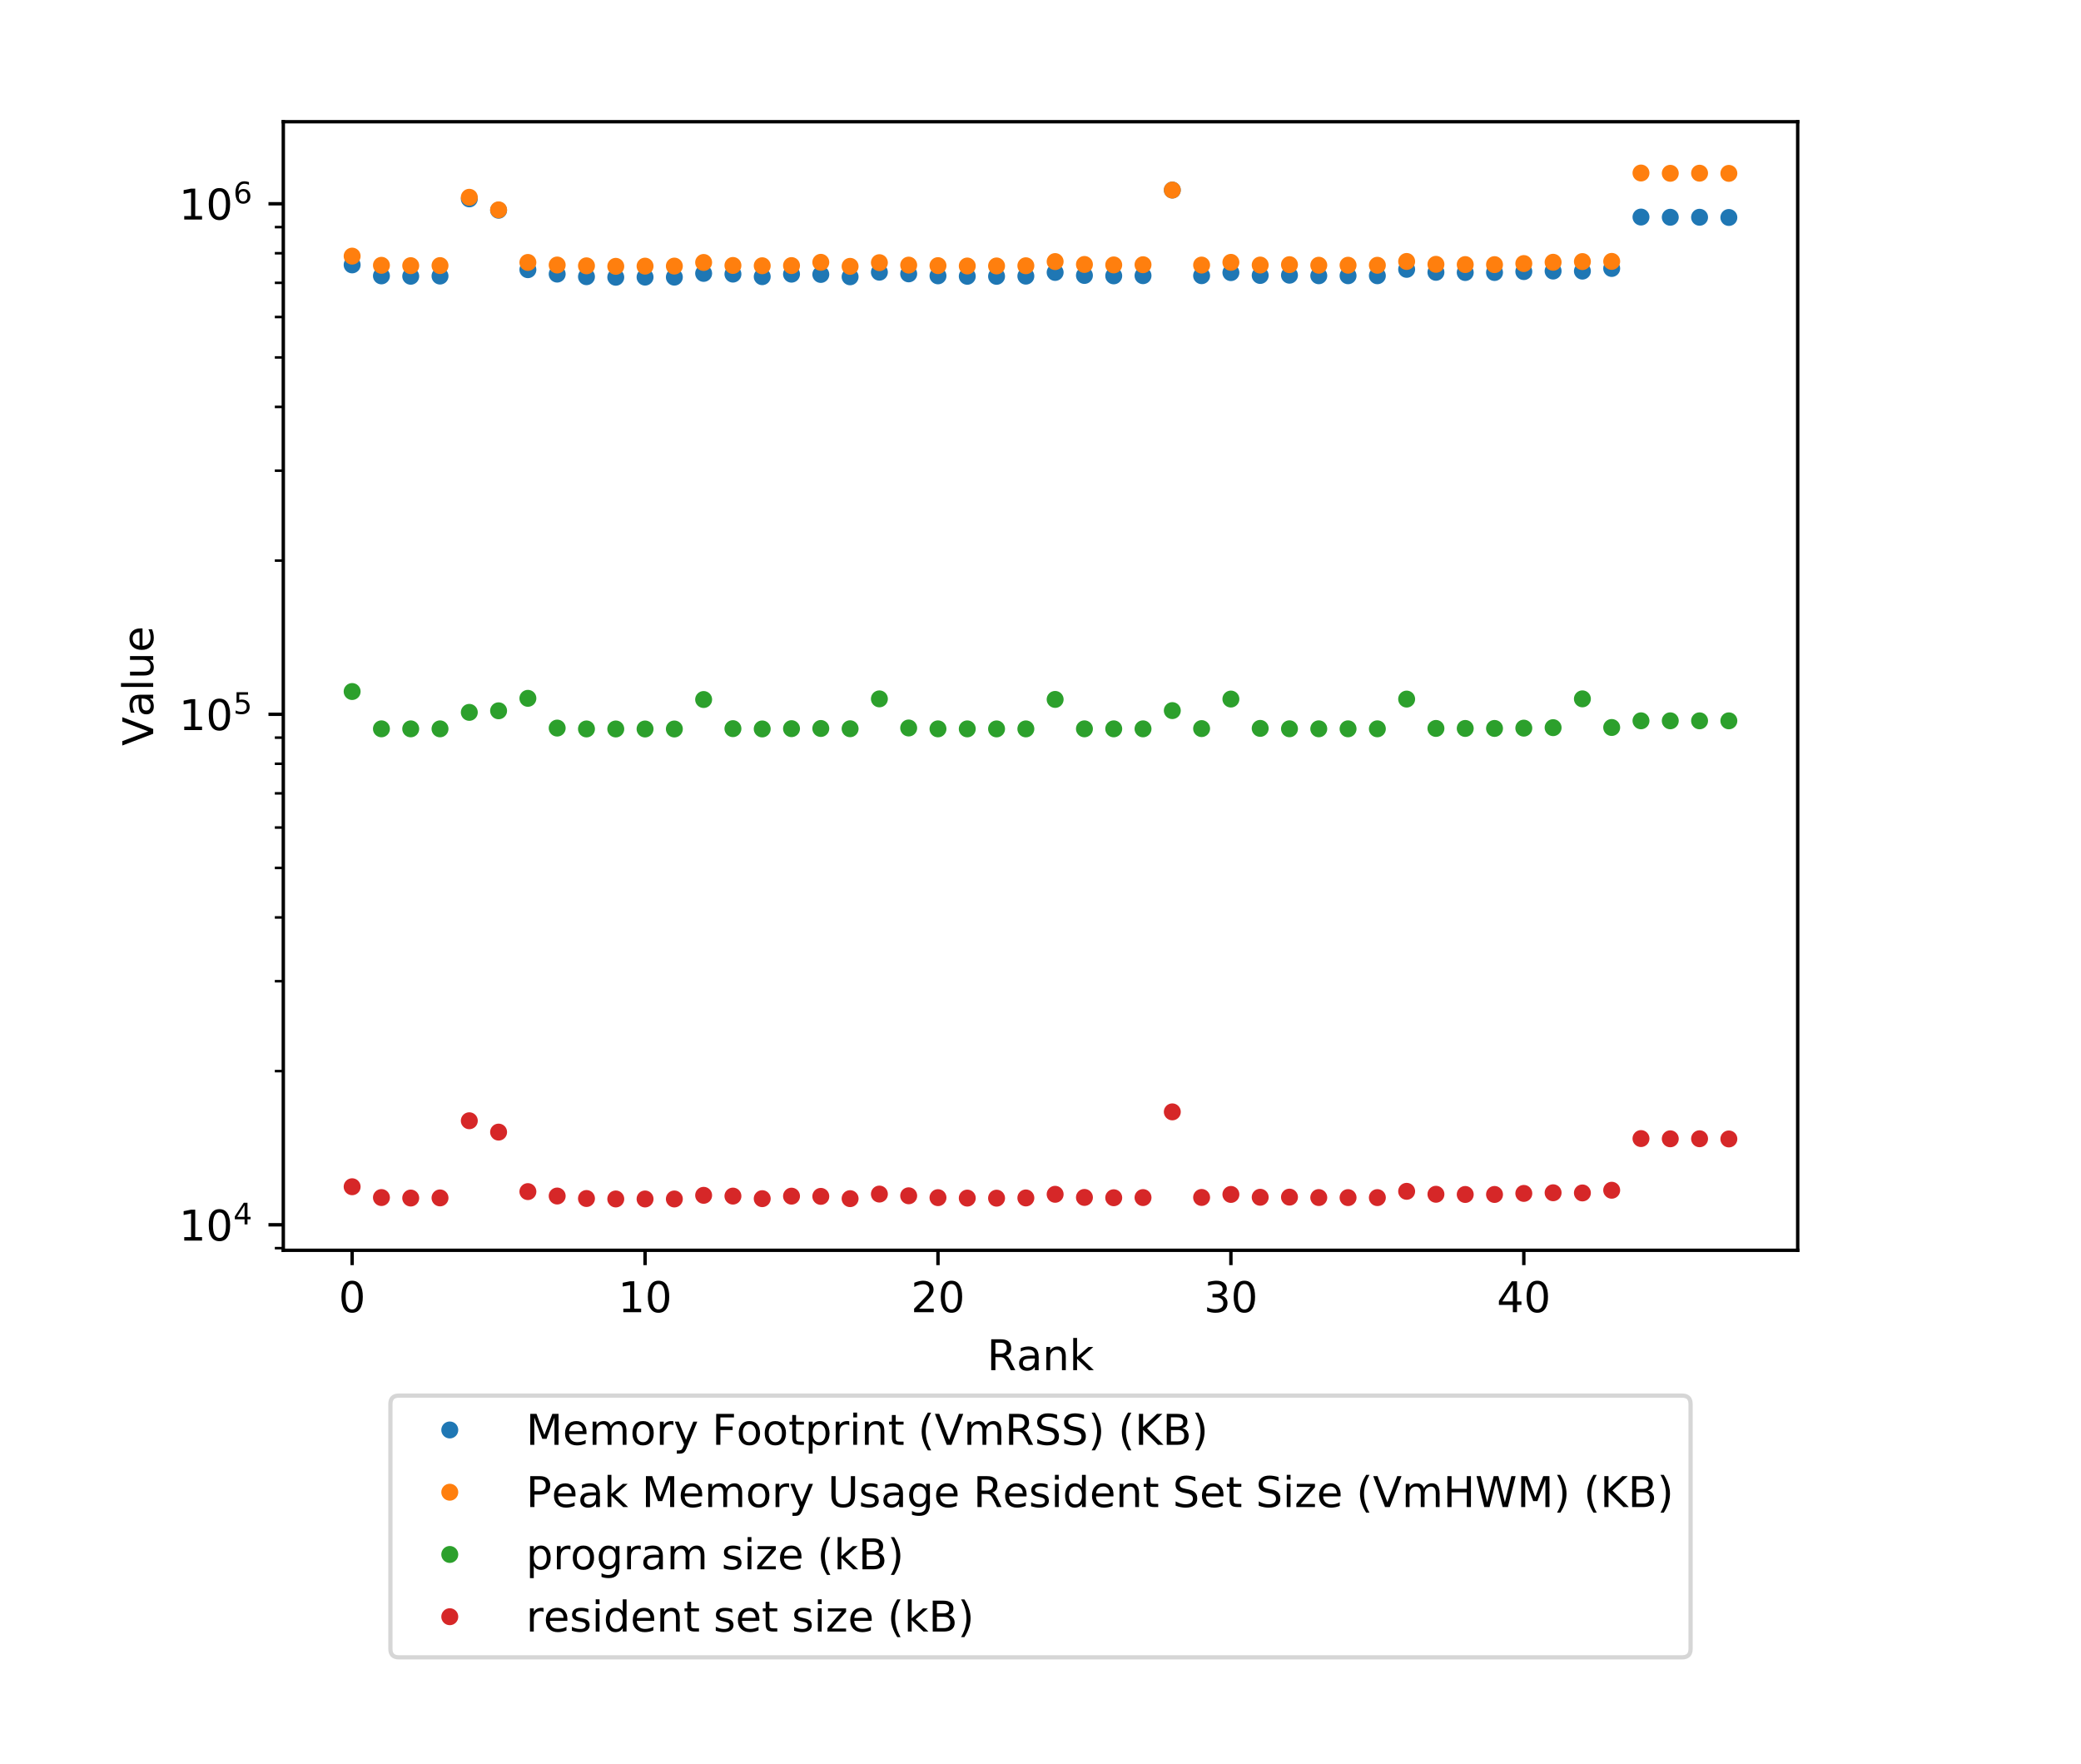 <?xml version="1.0" encoding="utf-8" standalone="no"?>
<!DOCTYPE svg PUBLIC "-//W3C//DTD SVG 1.1//EN"
  "http://www.w3.org/Graphics/SVG/1.1/DTD/svg11.dtd">
<!-- Created with matplotlib (http://matplotlib.org/) -->
<svg height="415.997pt" version="1.1" viewBox="0 0 490.736 415.997" width="490.736pt" xmlns="http://www.w3.org/2000/svg" xmlns:xlink="http://www.w3.org/1999/xlink">
 <defs>
  <style type="text/css">
*{stroke-linecap:butt;stroke-linejoin:round;}
  </style>
 </defs>
 <g id="figure_1">
  <g id="patch_1">
   <path d="M 0 415.997 
L 490.736 415.997 
L 490.736 -0 
L 0 -0 
z
" style="fill:#ffffff;"/>
  </g>
  <g id="axes_1">
   <g id="patch_2">
    <path d="M 66.808 294.812 
L 423.928 294.812 
L 423.928 28.7 
L 66.808 28.7 
z
" style="fill:#ffffff;"/>
   </g>
   <g id="matplotlib.axis_1">
    <g id="xtick_1">
     <g id="line2d_1">
      <defs>
       <path d="M 0 0 
L 0 3.5 
" id="mb79f347032" style="stroke:#000000;stroke-width:0.8;"/>
      </defs>
      <g>
       <use style="stroke:#000000;stroke-width:0.8;" x="83.041" xlink:href="#mb79f347032" y="294.812"/>
      </g>
     </g>
     <g id="text_1">
      <!-- 0 -->
      <defs>
       <path d="M 31.781 66.406 
Q 24.172 66.406 20.328 58.906 
Q 16.5 51.422 16.5 36.375 
Q 16.5 21.391 20.328 13.891 
Q 24.172 6.391 31.781 6.391 
Q 39.453 6.391 43.281 13.891 
Q 47.125 21.391 47.125 36.375 
Q 47.125 51.422 43.281 58.906 
Q 39.453 66.406 31.781 66.406 
z
M 31.781 74.219 
Q 44.047 74.219 50.516 64.516 
Q 56.984 54.828 56.984 36.375 
Q 56.984 17.969 50.516 8.266 
Q 44.047 -1.422 31.781 -1.422 
Q 19.531 -1.422 13.062 8.266 
Q 6.594 17.969 6.594 36.375 
Q 6.594 54.828 13.062 64.516 
Q 19.531 74.219 31.781 74.219 
z
" id="DejaVuSans-30"/>
      </defs>
      <g transform="translate(79.859 309.41)scale(0.1 -0.1)">
       <use xlink:href="#DejaVuSans-30"/>
      </g>
     </g>
    </g>
    <g id="xtick_2">
     <g id="line2d_2">
      <g>
       <use style="stroke:#000000;stroke-width:0.8;" x="152.116" xlink:href="#mb79f347032" y="294.812"/>
      </g>
     </g>
     <g id="text_2">
      <!-- 10 -->
      <defs>
       <path d="M 12.406 8.297 
L 28.516 8.297 
L 28.516 63.922 
L 10.984 60.406 
L 10.984 69.391 
L 28.422 72.906 
L 38.281 72.906 
L 38.281 8.297 
L 54.391 8.297 
L 54.391 0 
L 12.406 0 
z
" id="DejaVuSans-31"/>
      </defs>
      <g transform="translate(145.754 309.41)scale(0.1 -0.1)">
       <use xlink:href="#DejaVuSans-31"/>
       <use x="63.623" xlink:href="#DejaVuSans-30"/>
      </g>
     </g>
    </g>
    <g id="xtick_3">
     <g id="line2d_3">
      <g>
       <use style="stroke:#000000;stroke-width:0.8;" x="221.192" xlink:href="#mb79f347032" y="294.812"/>
      </g>
     </g>
     <g id="text_3">
      <!-- 20 -->
      <defs>
       <path d="M 19.188 8.297 
L 53.609 8.297 
L 53.609 0 
L 7.328 0 
L 7.328 8.297 
Q 12.938 14.109 22.625 23.891 
Q 32.328 33.688 34.812 36.531 
Q 39.547 41.844 41.422 45.531 
Q 43.312 49.219 43.312 52.781 
Q 43.312 58.594 39.234 62.25 
Q 35.156 65.922 28.609 65.922 
Q 23.969 65.922 18.812 64.312 
Q 13.672 62.703 7.812 59.422 
L 7.812 69.391 
Q 13.766 71.781 18.938 73 
Q 24.125 74.219 28.422 74.219 
Q 39.75 74.219 46.484 68.547 
Q 53.219 62.891 53.219 53.422 
Q 53.219 48.922 51.531 44.891 
Q 49.859 40.875 45.406 35.406 
Q 44.188 33.984 37.641 27.219 
Q 31.109 20.453 19.188 8.297 
z
" id="DejaVuSans-32"/>
      </defs>
      <g transform="translate(214.829 309.41)scale(0.1 -0.1)">
       <use xlink:href="#DejaVuSans-32"/>
       <use x="63.623" xlink:href="#DejaVuSans-30"/>
      </g>
     </g>
    </g>
    <g id="xtick_4">
     <g id="line2d_4">
      <g>
       <use style="stroke:#000000;stroke-width:0.8;" x="290.267" xlink:href="#mb79f347032" y="294.812"/>
      </g>
     </g>
     <g id="text_4">
      <!-- 30 -->
      <defs>
       <path d="M 40.578 39.312 
Q 47.656 37.797 51.625 33 
Q 55.609 28.219 55.609 21.188 
Q 55.609 10.406 48.188 4.484 
Q 40.766 -1.422 27.094 -1.422 
Q 22.516 -1.422 17.656 -0.516 
Q 12.797 0.391 7.625 2.203 
L 7.625 11.719 
Q 11.719 9.328 16.594 8.109 
Q 21.484 6.891 26.812 6.891 
Q 36.078 6.891 40.938 10.547 
Q 45.797 14.203 45.797 21.188 
Q 45.797 27.641 41.281 31.266 
Q 36.766 34.906 28.719 34.906 
L 20.219 34.906 
L 20.219 43.016 
L 29.109 43.016 
Q 36.375 43.016 40.234 45.922 
Q 44.094 48.828 44.094 54.297 
Q 44.094 59.906 40.109 62.906 
Q 36.141 65.922 28.719 65.922 
Q 24.656 65.922 20.016 65.031 
Q 15.375 64.156 9.812 62.312 
L 9.812 71.094 
Q 15.438 72.656 20.344 73.438 
Q 25.25 74.219 29.594 74.219 
Q 40.828 74.219 47.359 69.109 
Q 53.906 64.016 53.906 55.328 
Q 53.906 49.266 50.438 45.094 
Q 46.969 40.922 40.578 39.312 
z
" id="DejaVuSans-33"/>
      </defs>
      <g transform="translate(283.905 309.41)scale(0.1 -0.1)">
       <use xlink:href="#DejaVuSans-33"/>
       <use x="63.623" xlink:href="#DejaVuSans-30"/>
      </g>
     </g>
    </g>
    <g id="xtick_5">
     <g id="line2d_5">
      <g>
       <use style="stroke:#000000;stroke-width:0.8;" x="359.342" xlink:href="#mb79f347032" y="294.812"/>
      </g>
     </g>
     <g id="text_5">
      <!-- 40 -->
      <defs>
       <path d="M 37.797 64.312 
L 12.891 25.391 
L 37.797 25.391 
z
M 35.203 72.906 
L 47.609 72.906 
L 47.609 25.391 
L 58.016 25.391 
L 58.016 17.188 
L 47.609 17.188 
L 47.609 0 
L 37.797 0 
L 37.797 17.188 
L 4.891 17.188 
L 4.891 26.703 
z
" id="DejaVuSans-34"/>
      </defs>
      <g transform="translate(352.98 309.41)scale(0.1 -0.1)">
       <use xlink:href="#DejaVuSans-34"/>
       <use x="63.623" xlink:href="#DejaVuSans-30"/>
      </g>
     </g>
    </g>
    <g id="text_6">
     <!-- Rank -->
     <defs>
      <path d="M 44.391 34.188 
Q 47.562 33.109 50.562 29.594 
Q 53.562 26.078 56.594 19.922 
L 66.609 0 
L 56 0 
L 46.688 18.703 
Q 43.062 26.031 39.672 28.422 
Q 36.281 30.812 30.422 30.812 
L 19.672 30.812 
L 19.672 0 
L 9.812 0 
L 9.812 72.906 
L 32.078 72.906 
Q 44.578 72.906 50.734 67.672 
Q 56.891 62.453 56.891 51.906 
Q 56.891 45.016 53.688 40.469 
Q 50.484 35.938 44.391 34.188 
z
M 19.672 64.797 
L 19.672 38.922 
L 32.078 38.922 
Q 39.203 38.922 42.844 42.219 
Q 46.484 45.516 46.484 51.906 
Q 46.484 58.297 42.844 61.547 
Q 39.203 64.797 32.078 64.797 
z
" id="DejaVuSans-52"/>
      <path d="M 34.281 27.484 
Q 23.391 27.484 19.188 25 
Q 14.984 22.516 14.984 16.5 
Q 14.984 11.719 18.141 8.906 
Q 21.297 6.109 26.703 6.109 
Q 34.188 6.109 38.703 11.406 
Q 43.219 16.703 43.219 25.484 
L 43.219 27.484 
z
M 52.203 31.203 
L 52.203 0 
L 43.219 0 
L 43.219 8.297 
Q 40.141 3.328 35.547 0.953 
Q 30.953 -1.422 24.312 -1.422 
Q 15.922 -1.422 10.953 3.297 
Q 6 8.016 6 15.922 
Q 6 25.141 12.172 29.828 
Q 18.359 34.516 30.609 34.516 
L 43.219 34.516 
L 43.219 35.406 
Q 43.219 41.609 39.141 45 
Q 35.062 48.391 27.688 48.391 
Q 23 48.391 18.547 47.266 
Q 14.109 46.141 10.016 43.891 
L 10.016 52.203 
Q 14.938 54.109 19.578 55.047 
Q 24.219 56 28.609 56 
Q 40.484 56 46.344 49.844 
Q 52.203 43.703 52.203 31.203 
z
" id="DejaVuSans-61"/>
      <path d="M 54.891 33.016 
L 54.891 0 
L 45.906 0 
L 45.906 32.719 
Q 45.906 40.484 42.875 44.328 
Q 39.844 48.188 33.797 48.188 
Q 26.516 48.188 22.312 43.547 
Q 18.109 38.922 18.109 30.906 
L 18.109 0 
L 9.078 0 
L 9.078 54.688 
L 18.109 54.688 
L 18.109 46.188 
Q 21.344 51.125 25.703 53.562 
Q 30.078 56 35.797 56 
Q 45.219 56 50.047 50.172 
Q 54.891 44.344 54.891 33.016 
z
" id="DejaVuSans-6e"/>
      <path d="M 9.078 75.984 
L 18.109 75.984 
L 18.109 31.109 
L 44.922 54.688 
L 56.391 54.688 
L 27.391 29.109 
L 57.625 0 
L 45.906 0 
L 18.109 26.703 
L 18.109 0 
L 9.078 0 
z
" id="DejaVuSans-6b"/>
     </defs>
     <g transform="translate(232.767 323.089)scale(0.1 -0.1)">
      <use xlink:href="#DejaVuSans-52"/>
      <use x="69.451" xlink:href="#DejaVuSans-61"/>
      <use x="130.73" xlink:href="#DejaVuSans-6e"/>
      <use x="194.109" xlink:href="#DejaVuSans-6b"/>
     </g>
    </g>
   </g>
   <g id="matplotlib.axis_2">
    <g id="ytick_1">
     <g id="line2d_6">
      <defs>
       <path d="M 0 0 
L -3.5 0 
" id="m3fc6885264" style="stroke:#000000;stroke-width:0.8;"/>
      </defs>
      <g>
       <use style="stroke:#000000;stroke-width:0.8;" x="66.808" xlink:href="#m3fc6885264" y="288.802"/>
      </g>
     </g>
     <g id="text_7">
      <!-- $\mathdefault{10^{4}}$ -->
      <g transform="translate(42.208 292.601)scale(0.1 -0.1)">
       <use transform="translate(0 0.684)" xlink:href="#DejaVuSans-31"/>
       <use transform="translate(63.623 0.684)" xlink:href="#DejaVuSans-30"/>
       <use transform="translate(128.203 38.966)scale(0.7)" xlink:href="#DejaVuSans-34"/>
      </g>
     </g>
    </g>
    <g id="ytick_2">
     <g id="line2d_7">
      <g>
       <use style="stroke:#000000;stroke-width:0.8;" x="66.808" xlink:href="#m3fc6885264" y="168.424"/>
      </g>
     </g>
     <g id="text_8">
      <!-- $\mathdefault{10^{5}}$ -->
      <defs>
       <path d="M 10.797 72.906 
L 49.516 72.906 
L 49.516 64.594 
L 19.828 64.594 
L 19.828 46.734 
Q 21.969 47.469 24.109 47.828 
Q 26.266 48.188 28.422 48.188 
Q 40.625 48.188 47.75 41.5 
Q 54.891 34.812 54.891 23.391 
Q 54.891 11.625 47.562 5.094 
Q 40.234 -1.422 26.906 -1.422 
Q 22.312 -1.422 17.547 -0.641 
Q 12.797 0.141 7.719 1.703 
L 7.719 11.625 
Q 12.109 9.234 16.797 8.062 
Q 21.484 6.891 26.703 6.891 
Q 35.156 6.891 40.078 11.328 
Q 45.016 15.766 45.016 23.391 
Q 45.016 31 40.078 35.438 
Q 35.156 39.891 26.703 39.891 
Q 22.75 39.891 18.812 39.016 
Q 14.891 38.141 10.797 36.281 
z
" id="DejaVuSans-35"/>
      </defs>
      <g transform="translate(42.208 172.223)scale(0.1 -0.1)">
       <use transform="translate(0 0.684)" xlink:href="#DejaVuSans-31"/>
       <use transform="translate(63.623 0.684)" xlink:href="#DejaVuSans-30"/>
       <use transform="translate(128.203 38.966)scale(0.7)" xlink:href="#DejaVuSans-35"/>
      </g>
     </g>
    </g>
    <g id="ytick_3">
     <g id="line2d_8">
      <g>
       <use style="stroke:#000000;stroke-width:0.8;" x="66.808" xlink:href="#m3fc6885264" y="48.046"/>
      </g>
     </g>
     <g id="text_9">
      <!-- $\mathdefault{10^{6}}$ -->
      <defs>
       <path d="M 33.016 40.375 
Q 26.375 40.375 22.484 35.828 
Q 18.609 31.297 18.609 23.391 
Q 18.609 15.531 22.484 10.953 
Q 26.375 6.391 33.016 6.391 
Q 39.656 6.391 43.531 10.953 
Q 47.406 15.531 47.406 23.391 
Q 47.406 31.297 43.531 35.828 
Q 39.656 40.375 33.016 40.375 
z
M 52.594 71.297 
L 52.594 62.312 
Q 48.875 64.062 45.094 64.984 
Q 41.312 65.922 37.594 65.922 
Q 27.828 65.922 22.672 59.328 
Q 17.531 52.734 16.797 39.406 
Q 19.672 43.656 24.016 45.922 
Q 28.375 48.188 33.594 48.188 
Q 44.578 48.188 50.953 41.516 
Q 57.328 34.859 57.328 23.391 
Q 57.328 12.156 50.688 5.359 
Q 44.047 -1.422 33.016 -1.422 
Q 20.359 -1.422 13.672 8.266 
Q 6.984 17.969 6.984 36.375 
Q 6.984 53.656 15.188 63.938 
Q 23.391 74.219 37.203 74.219 
Q 40.922 74.219 44.703 73.484 
Q 48.484 72.75 52.594 71.297 
z
" id="DejaVuSans-36"/>
      </defs>
      <g transform="translate(42.208 51.845)scale(0.1 -0.1)">
       <use transform="translate(0 0.766)" xlink:href="#DejaVuSans-31"/>
       <use transform="translate(63.623 0.766)" xlink:href="#DejaVuSans-30"/>
       <use transform="translate(128.203 39.047)scale(0.7)" xlink:href="#DejaVuSans-36"/>
      </g>
     </g>
    </g>
    <g id="ytick_4">
     <g id="line2d_9">
      <defs>
       <path d="M 0 0 
L -2 0 
" id="mbe5c63390e" style="stroke:#000000;stroke-width:0.6;"/>
      </defs>
      <g>
       <use style="stroke:#000000;stroke-width:0.6;" x="66.808" xlink:href="#mbe5c63390e" y="294.31"/>
      </g>
     </g>
    </g>
    <g id="ytick_5">
     <g id="line2d_10">
      <g>
       <use style="stroke:#000000;stroke-width:0.6;" x="66.808" xlink:href="#mbe5c63390e" y="252.564"/>
      </g>
     </g>
    </g>
    <g id="ytick_6">
     <g id="line2d_11">
      <g>
       <use style="stroke:#000000;stroke-width:0.6;" x="66.808" xlink:href="#mbe5c63390e" y="231.367"/>
      </g>
     </g>
    </g>
    <g id="ytick_7">
     <g id="line2d_12">
      <g>
       <use style="stroke:#000000;stroke-width:0.6;" x="66.808" xlink:href="#mbe5c63390e" y="216.327"/>
      </g>
     </g>
    </g>
    <g id="ytick_8">
     <g id="line2d_13">
      <g>
       <use style="stroke:#000000;stroke-width:0.6;" x="66.808" xlink:href="#mbe5c63390e" y="204.661"/>
      </g>
     </g>
    </g>
    <g id="ytick_9">
     <g id="line2d_14">
      <g>
       <use style="stroke:#000000;stroke-width:0.6;" x="66.808" xlink:href="#mbe5c63390e" y="195.129"/>
      </g>
     </g>
    </g>
    <g id="ytick_10">
     <g id="line2d_15">
      <g>
       <use style="stroke:#000000;stroke-width:0.6;" x="66.808" xlink:href="#mbe5c63390e" y="187.071"/>
      </g>
     </g>
    </g>
    <g id="ytick_11">
     <g id="line2d_16">
      <g>
       <use style="stroke:#000000;stroke-width:0.6;" x="66.808" xlink:href="#mbe5c63390e" y="180.09"/>
      </g>
     </g>
    </g>
    <g id="ytick_12">
     <g id="line2d_17">
      <g>
       <use style="stroke:#000000;stroke-width:0.6;" x="66.808" xlink:href="#mbe5c63390e" y="173.932"/>
      </g>
     </g>
    </g>
    <g id="ytick_13">
     <g id="line2d_18">
      <g>
       <use style="stroke:#000000;stroke-width:0.6;" x="66.808" xlink:href="#mbe5c63390e" y="132.186"/>
      </g>
     </g>
    </g>
    <g id="ytick_14">
     <g id="line2d_19">
      <g>
       <use style="stroke:#000000;stroke-width:0.6;" x="66.808" xlink:href="#mbe5c63390e" y="110.989"/>
      </g>
     </g>
    </g>
    <g id="ytick_15">
     <g id="line2d_20">
      <g>
       <use style="stroke:#000000;stroke-width:0.6;" x="66.808" xlink:href="#mbe5c63390e" y="95.949"/>
      </g>
     </g>
    </g>
    <g id="ytick_16">
     <g id="line2d_21">
      <g>
       <use style="stroke:#000000;stroke-width:0.6;" x="66.808" xlink:href="#mbe5c63390e" y="84.283"/>
      </g>
     </g>
    </g>
    <g id="ytick_17">
     <g id="line2d_22">
      <g>
       <use style="stroke:#000000;stroke-width:0.6;" x="66.808" xlink:href="#mbe5c63390e" y="74.751"/>
      </g>
     </g>
    </g>
    <g id="ytick_18">
     <g id="line2d_23">
      <g>
       <use style="stroke:#000000;stroke-width:0.6;" x="66.808" xlink:href="#mbe5c63390e" y="66.693"/>
      </g>
     </g>
    </g>
    <g id="ytick_19">
     <g id="line2d_24">
      <g>
       <use style="stroke:#000000;stroke-width:0.6;" x="66.808" xlink:href="#mbe5c63390e" y="59.712"/>
      </g>
     </g>
    </g>
    <g id="ytick_20">
     <g id="line2d_25">
      <g>
       <use style="stroke:#000000;stroke-width:0.6;" x="66.808" xlink:href="#mbe5c63390e" y="53.554"/>
      </g>
     </g>
    </g>
    <g id="text_10">
     <!-- Value -->
     <defs>
      <path d="M 28.609 0 
L 0.781 72.906 
L 11.078 72.906 
L 34.188 11.531 
L 57.328 72.906 
L 67.578 72.906 
L 39.797 0 
z
" id="DejaVuSans-56"/>
      <path d="M 9.422 75.984 
L 18.406 75.984 
L 18.406 0 
L 9.422 0 
z
" id="DejaVuSans-6c"/>
      <path d="M 8.5 21.578 
L 8.5 54.688 
L 17.484 54.688 
L 17.484 21.922 
Q 17.484 14.156 20.5 10.266 
Q 23.531 6.391 29.594 6.391 
Q 36.859 6.391 41.078 11.031 
Q 45.312 15.672 45.312 23.688 
L 45.312 54.688 
L 54.297 54.688 
L 54.297 0 
L 45.312 0 
L 45.312 8.406 
Q 42.047 3.422 37.719 1 
Q 33.406 -1.422 27.688 -1.422 
Q 18.266 -1.422 13.375 4.438 
Q 8.5 10.297 8.5 21.578 
z
M 31.109 56 
z
" id="DejaVuSans-75"/>
      <path d="M 56.203 29.594 
L 56.203 25.203 
L 14.891 25.203 
Q 15.484 15.922 20.484 11.062 
Q 25.484 6.203 34.422 6.203 
Q 39.594 6.203 44.453 7.469 
Q 49.312 8.734 54.109 11.281 
L 54.109 2.781 
Q 49.266 0.734 44.188 -0.344 
Q 39.109 -1.422 33.891 -1.422 
Q 20.797 -1.422 13.156 6.188 
Q 5.516 13.812 5.516 26.812 
Q 5.516 40.234 12.766 48.109 
Q 20.016 56 32.328 56 
Q 43.359 56 49.781 48.891 
Q 56.203 41.797 56.203 29.594 
z
M 47.219 32.234 
Q 47.125 39.594 43.094 43.984 
Q 39.062 48.391 32.422 48.391 
Q 24.906 48.391 20.391 44.141 
Q 15.875 39.891 15.188 32.172 
z
" id="DejaVuSans-65"/>
     </defs>
     <g transform="translate(36.128 175.869)rotate(-90)scale(0.1 -0.1)">
      <use xlink:href="#DejaVuSans-56"/>
      <use x="68.299" xlink:href="#DejaVuSans-61"/>
      <use x="129.578" xlink:href="#DejaVuSans-6c"/>
      <use x="157.361" xlink:href="#DejaVuSans-75"/>
      <use x="220.74" xlink:href="#DejaVuSans-65"/>
     </g>
    </g>
   </g>
   <g id="line2d_26">
    <defs>
     <path d="M 0 1.5 
C 0.398 1.5 0.779 1.342 1.061 1.061 
C 1.342 0.779 1.5 0.398 1.5 0 
C 1.5 -0.398 1.342 -0.779 1.061 -1.061 
C 0.779 -1.342 0.398 -1.5 0 -1.5 
C -0.398 -1.5 -0.779 -1.342 -1.061 -1.061 
C -1.342 -0.779 -1.5 -0.398 -1.5 0 
C -1.5 0.398 -1.342 0.779 -1.061 1.061 
C -0.779 1.342 -0.398 1.5 0 1.5 
z
" id="mac74523aaa" style="stroke:#1f77b4;"/>
    </defs>
    <g clip-path="url(#p1edaea44a0)">
     <use style="fill:#1f77b4;stroke:#1f77b4;" x="83.041" xlink:href="#mac74523aaa" y="62.46"/>
     <use style="fill:#1f77b4;stroke:#1f77b4;" x="89.948" xlink:href="#mac74523aaa" y="65.056"/>
     <use style="fill:#1f77b4;stroke:#1f77b4;" x="96.856" xlink:href="#mac74523aaa" y="65.143"/>
     <use style="fill:#1f77b4;stroke:#1f77b4;" x="103.763" xlink:href="#mac74523aaa" y="65.097"/>
     <use style="fill:#1f77b4;stroke:#1f77b4;" x="110.671" xlink:href="#mac74523aaa" y="46.896"/>
     <use style="fill:#1f77b4;stroke:#1f77b4;" x="117.578" xlink:href="#mac74523aaa" y="49.577"/>
     <use style="fill:#1f77b4;stroke:#1f77b4;" x="124.486" xlink:href="#mac74523aaa" y="63.593"/>
     <use style="fill:#1f77b4;stroke:#1f77b4;" x="131.394" xlink:href="#mac74523aaa" y="64.632"/>
     <use style="fill:#1f77b4;stroke:#1f77b4;" x="138.301" xlink:href="#mac74523aaa" y="65.246"/>
     <use style="fill:#1f77b4;stroke:#1f77b4;" x="145.209" xlink:href="#mac74523aaa" y="65.377"/>
     <use style="fill:#1f77b4;stroke:#1f77b4;" x="152.116" xlink:href="#mac74523aaa" y="65.345"/>
     <use style="fill:#1f77b4;stroke:#1f77b4;" x="159.024" xlink:href="#mac74523aaa" y="65.35"/>
     <use style="fill:#1f77b4;stroke:#1f77b4;" x="165.931" xlink:href="#mac74523aaa" y="64.467"/>
     <use style="fill:#1f77b4;stroke:#1f77b4;" x="172.839" xlink:href="#mac74523aaa" y="64.635"/>
     <use style="fill:#1f77b4;stroke:#1f77b4;" x="179.746" xlink:href="#mac74523aaa" y="65.242"/>
     <use style="fill:#1f77b4;stroke:#1f77b4;" x="186.654" xlink:href="#mac74523aaa" y="64.65"/>
     <use style="fill:#1f77b4;stroke:#1f77b4;" x="193.561" xlink:href="#mac74523aaa" y="64.716"/>
     <use style="fill:#1f77b4;stroke:#1f77b4;" x="200.469" xlink:href="#mac74523aaa" y="65.271"/>
     <use style="fill:#1f77b4;stroke:#1f77b4;" x="207.376" xlink:href="#mac74523aaa" y="64.186"/>
     <use style="fill:#1f77b4;stroke:#1f77b4;" x="214.284" xlink:href="#mac74523aaa" y="64.578"/>
     <use style="fill:#1f77b4;stroke:#1f77b4;" x="221.192" xlink:href="#mac74523aaa" y="65.046"/>
     <use style="fill:#1f77b4;stroke:#1f77b4;" x="228.099" xlink:href="#mac74523aaa" y="65.15"/>
     <use style="fill:#1f77b4;stroke:#1f77b4;" x="235.007" xlink:href="#mac74523aaa" y="65.159"/>
     <use style="fill:#1f77b4;stroke:#1f77b4;" x="241.914" xlink:href="#mac74523aaa" y="65.114"/>
     <use style="fill:#1f77b4;stroke:#1f77b4;" x="248.822" xlink:href="#mac74523aaa" y="64.24"/>
     <use style="fill:#1f77b4;stroke:#1f77b4;" x="255.729" xlink:href="#mac74523aaa" y="64.953"/>
     <use style="fill:#1f77b4;stroke:#1f77b4;" x="262.637" xlink:href="#mac74523aaa" y="65.048"/>
     <use style="fill:#1f77b4;stroke:#1f77b4;" x="269.544" xlink:href="#mac74523aaa" y="65.007"/>
     <use style="fill:#1f77b4;stroke:#1f77b4;" x="276.452" xlink:href="#mac74523aaa" y="44.817"/>
     <use style="fill:#1f77b4;stroke:#1f77b4;" x="283.359" xlink:href="#mac74523aaa" y="65.01"/>
     <use style="fill:#1f77b4;stroke:#1f77b4;" x="290.267" xlink:href="#mac74523aaa" y="64.286"/>
     <use style="fill:#1f77b4;stroke:#1f77b4;" x="297.175" xlink:href="#mac74523aaa" y="64.954"/>
     <use style="fill:#1f77b4;stroke:#1f77b4;" x="304.082" xlink:href="#mac74523aaa" y="64.895"/>
     <use style="fill:#1f77b4;stroke:#1f77b4;" x="310.99" xlink:href="#mac74523aaa" y="65.024"/>
     <use style="fill:#1f77b4;stroke:#1f77b4;" x="317.897" xlink:href="#mac74523aaa" y="65.022"/>
     <use style="fill:#1f77b4;stroke:#1f77b4;" x="324.805" xlink:href="#mac74523aaa" y="65.024"/>
     <use style="fill:#1f77b4;stroke:#1f77b4;" x="331.712" xlink:href="#mac74523aaa" y="63.515"/>
     <use style="fill:#1f77b4;stroke:#1f77b4;" x="338.62" xlink:href="#mac74523aaa" y="64.212"/>
     <use style="fill:#1f77b4;stroke:#1f77b4;" x="345.527" xlink:href="#mac74523aaa" y="64.261"/>
     <use style="fill:#1f77b4;stroke:#1f77b4;" x="352.435" xlink:href="#mac74523aaa" y="64.257"/>
     <use style="fill:#1f77b4;stroke:#1f77b4;" x="359.342" xlink:href="#mac74523aaa" y="64.043"/>
     <use style="fill:#1f77b4;stroke:#1f77b4;" x="366.25" xlink:href="#mac74523aaa" y="63.915"/>
     <use style="fill:#1f77b4;stroke:#1f77b4;" x="373.158" xlink:href="#mac74523aaa" y="63.93"/>
     <use style="fill:#1f77b4;stroke:#1f77b4;" x="380.065" xlink:href="#mac74523aaa" y="63.306"/>
     <use style="fill:#1f77b4;stroke:#1f77b4;" x="386.973" xlink:href="#mac74523aaa" y="51.181"/>
     <use style="fill:#1f77b4;stroke:#1f77b4;" x="393.88" xlink:href="#mac74523aaa" y="51.23"/>
     <use style="fill:#1f77b4;stroke:#1f77b4;" x="400.788" xlink:href="#mac74523aaa" y="51.231"/>
     <use style="fill:#1f77b4;stroke:#1f77b4;" x="407.695" xlink:href="#mac74523aaa" y="51.28"/>
    </g>
   </g>
   <g id="line2d_27">
    <defs>
     <path d="M 0 1.5 
C 0.398 1.5 0.779 1.342 1.061 1.061 
C 1.342 0.779 1.5 0.398 1.5 0 
C 1.5 -0.398 1.342 -0.779 1.061 -1.061 
C 0.779 -1.342 0.398 -1.5 0 -1.5 
C -0.398 -1.5 -0.779 -1.342 -1.061 -1.061 
C -1.342 -0.779 -1.5 -0.398 -1.5 0 
C -1.5 0.398 -1.342 0.779 -1.061 1.061 
C -0.779 1.342 -0.398 1.5 0 1.5 
z
" id="m309257b9dc" style="stroke:#ff7f0e;"/>
    </defs>
    <g clip-path="url(#p1edaea44a0)">
     <use style="fill:#ff7f0e;stroke:#ff7f0e;" x="83.041" xlink:href="#m309257b9dc" y="60.39"/>
     <use style="fill:#ff7f0e;stroke:#ff7f0e;" x="89.948" xlink:href="#m309257b9dc" y="62.559"/>
     <use style="fill:#ff7f0e;stroke:#ff7f0e;" x="96.856" xlink:href="#m309257b9dc" y="62.641"/>
     <use style="fill:#ff7f0e;stroke:#ff7f0e;" x="103.763" xlink:href="#m309257b9dc" y="62.623"/>
     <use style="fill:#ff7f0e;stroke:#ff7f0e;" x="110.671" xlink:href="#m309257b9dc" y="46.518"/>
     <use style="fill:#ff7f0e;stroke:#ff7f0e;" x="117.578" xlink:href="#m309257b9dc" y="49.484"/>
     <use style="fill:#ff7f0e;stroke:#ff7f0e;" x="124.486" xlink:href="#m309257b9dc" y="61.884"/>
     <use style="fill:#ff7f0e;stroke:#ff7f0e;" x="131.394" xlink:href="#m309257b9dc" y="62.489"/>
     <use style="fill:#ff7f0e;stroke:#ff7f0e;" x="138.301" xlink:href="#m309257b9dc" y="62.681"/>
     <use style="fill:#ff7f0e;stroke:#ff7f0e;" x="145.209" xlink:href="#m309257b9dc" y="62.799"/>
     <use style="fill:#ff7f0e;stroke:#ff7f0e;" x="152.116" xlink:href="#m309257b9dc" y="62.752"/>
     <use style="fill:#ff7f0e;stroke:#ff7f0e;" x="159.024" xlink:href="#m309257b9dc" y="62.74"/>
     <use style="fill:#ff7f0e;stroke:#ff7f0e;" x="165.931" xlink:href="#m309257b9dc" y="61.888"/>
     <use style="fill:#ff7f0e;stroke:#ff7f0e;" x="172.839" xlink:href="#m309257b9dc" y="62.594"/>
     <use style="fill:#ff7f0e;stroke:#ff7f0e;" x="179.746" xlink:href="#m309257b9dc" y="62.662"/>
     <use style="fill:#ff7f0e;stroke:#ff7f0e;" x="186.654" xlink:href="#m309257b9dc" y="62.622"/>
     <use style="fill:#ff7f0e;stroke:#ff7f0e;" x="193.561" xlink:href="#m309257b9dc" y="61.852"/>
     <use style="fill:#ff7f0e;stroke:#ff7f0e;" x="200.469" xlink:href="#m309257b9dc" y="62.804"/>
     <use style="fill:#ff7f0e;stroke:#ff7f0e;" x="207.376" xlink:href="#m309257b9dc" y="61.935"/>
     <use style="fill:#ff7f0e;stroke:#ff7f0e;" x="214.284" xlink:href="#m309257b9dc" y="62.513"/>
     <use style="fill:#ff7f0e;stroke:#ff7f0e;" x="221.192" xlink:href="#m309257b9dc" y="62.635"/>
     <use style="fill:#ff7f0e;stroke:#ff7f0e;" x="228.099" xlink:href="#m309257b9dc" y="62.721"/>
     <use style="fill:#ff7f0e;stroke:#ff7f0e;" x="235.007" xlink:href="#m309257b9dc" y="62.709"/>
     <use style="fill:#ff7f0e;stroke:#ff7f0e;" x="241.914" xlink:href="#m309257b9dc" y="62.664"/>
     <use style="fill:#ff7f0e;stroke:#ff7f0e;" x="248.822" xlink:href="#m309257b9dc" y="61.676"/>
     <use style="fill:#ff7f0e;stroke:#ff7f0e;" x="255.729" xlink:href="#m309257b9dc" y="62.359"/>
     <use style="fill:#ff7f0e;stroke:#ff7f0e;" x="262.637" xlink:href="#m309257b9dc" y="62.467"/>
     <use style="fill:#ff7f0e;stroke:#ff7f0e;" x="269.544" xlink:href="#m309257b9dc" y="62.42"/>
     <use style="fill:#ff7f0e;stroke:#ff7f0e;" x="276.452" xlink:href="#m309257b9dc" y="44.816"/>
     <use style="fill:#ff7f0e;stroke:#ff7f0e;" x="283.359" xlink:href="#m309257b9dc" y="62.503"/>
     <use style="fill:#ff7f0e;stroke:#ff7f0e;" x="290.267" xlink:href="#m309257b9dc" y="61.861"/>
     <use style="fill:#ff7f0e;stroke:#ff7f0e;" x="297.175" xlink:href="#m309257b9dc" y="62.496"/>
     <use style="fill:#ff7f0e;stroke:#ff7f0e;" x="304.082" xlink:href="#m309257b9dc" y="62.409"/>
     <use style="fill:#ff7f0e;stroke:#ff7f0e;" x="310.99" xlink:href="#m309257b9dc" y="62.541"/>
     <use style="fill:#ff7f0e;stroke:#ff7f0e;" x="317.897" xlink:href="#m309257b9dc" y="62.539"/>
     <use style="fill:#ff7f0e;stroke:#ff7f0e;" x="324.805" xlink:href="#m309257b9dc" y="62.55"/>
     <use style="fill:#ff7f0e;stroke:#ff7f0e;" x="331.712" xlink:href="#m309257b9dc" y="61.652"/>
     <use style="fill:#ff7f0e;stroke:#ff7f0e;" x="338.62" xlink:href="#m309257b9dc" y="62.325"/>
     <use style="fill:#ff7f0e;stroke:#ff7f0e;" x="345.527" xlink:href="#m309257b9dc" y="62.387"/>
     <use style="fill:#ff7f0e;stroke:#ff7f0e;" x="352.435" xlink:href="#m309257b9dc" y="62.4"/>
     <use style="fill:#ff7f0e;stroke:#ff7f0e;" x="359.342" xlink:href="#m309257b9dc" y="62.144"/>
     <use style="fill:#ff7f0e;stroke:#ff7f0e;" x="366.25" xlink:href="#m309257b9dc" y="61.84"/>
     <use style="fill:#ff7f0e;stroke:#ff7f0e;" x="373.158" xlink:href="#m309257b9dc" y="61.679"/>
     <use style="fill:#ff7f0e;stroke:#ff7f0e;" x="380.065" xlink:href="#m309257b9dc" y="61.633"/>
     <use style="fill:#ff7f0e;stroke:#ff7f0e;" x="386.973" xlink:href="#m309257b9dc" y="40.796"/>
     <use style="fill:#ff7f0e;stroke:#ff7f0e;" x="393.88" xlink:href="#m309257b9dc" y="40.867"/>
     <use style="fill:#ff7f0e;stroke:#ff7f0e;" x="400.788" xlink:href="#m309257b9dc" y="40.839"/>
     <use style="fill:#ff7f0e;stroke:#ff7f0e;" x="407.695" xlink:href="#m309257b9dc" y="40.883"/>
    </g>
   </g>
   <g id="line2d_28">
    <defs>
     <path d="M 0 1.5 
C 0.398 1.5 0.779 1.342 1.061 1.061 
C 1.342 0.779 1.5 0.398 1.5 0 
C 1.5 -0.398 1.342 -0.779 1.061 -1.061 
C 0.779 -1.342 0.398 -1.5 0 -1.5 
C -0.398 -1.5 -0.779 -1.342 -1.061 -1.061 
C -1.342 -0.779 -1.5 -0.398 -1.5 0 
C -1.5 0.398 -1.342 0.779 -1.061 1.061 
C -0.779 1.342 -0.398 1.5 0 1.5 
z
" id="me447434382" style="stroke:#2ca02c;"/>
    </defs>
    <g clip-path="url(#p1edaea44a0)">
     <use style="fill:#2ca02c;stroke:#2ca02c;" x="83.041" xlink:href="#me447434382" y="163.061"/>
     <use style="fill:#2ca02c;stroke:#2ca02c;" x="89.948" xlink:href="#me447434382" y="171.857"/>
     <use style="fill:#2ca02c;stroke:#2ca02c;" x="96.856" xlink:href="#me447434382" y="171.862"/>
     <use style="fill:#2ca02c;stroke:#2ca02c;" x="103.763" xlink:href="#me447434382" y="171.86"/>
     <use style="fill:#2ca02c;stroke:#2ca02c;" x="110.671" xlink:href="#me447434382" y="167.976"/>
     <use style="fill:#2ca02c;stroke:#2ca02c;" x="117.578" xlink:href="#me447434382" y="167.605"/>
     <use style="fill:#2ca02c;stroke:#2ca02c;" x="124.486" xlink:href="#me447434382" y="164.664"/>
     <use style="fill:#2ca02c;stroke:#2ca02c;" x="131.394" xlink:href="#me447434382" y="171.679"/>
     <use style="fill:#2ca02c;stroke:#2ca02c;" x="138.301" xlink:href="#me447434382" y="171.882"/>
     <use style="fill:#2ca02c;stroke:#2ca02c;" x="145.209" xlink:href="#me447434382" y="171.887"/>
     <use style="fill:#2ca02c;stroke:#2ca02c;" x="152.116" xlink:href="#me447434382" y="171.892"/>
     <use style="fill:#2ca02c;stroke:#2ca02c;" x="159.024" xlink:href="#me447434382" y="171.892"/>
     <use style="fill:#2ca02c;stroke:#2ca02c;" x="165.931" xlink:href="#me447434382" y="164.945"/>
     <use style="fill:#2ca02c;stroke:#2ca02c;" x="172.839" xlink:href="#me447434382" y="171.812"/>
     <use style="fill:#2ca02c;stroke:#2ca02c;" x="179.746" xlink:href="#me447434382" y="171.882"/>
     <use style="fill:#2ca02c;stroke:#2ca02c;" x="186.654" xlink:href="#me447434382" y="171.816"/>
     <use style="fill:#2ca02c;stroke:#2ca02c;" x="193.561" xlink:href="#me447434382" y="171.775"/>
     <use style="fill:#2ca02c;stroke:#2ca02c;" x="200.469" xlink:href="#me447434382" y="171.835"/>
     <use style="fill:#2ca02c;stroke:#2ca02c;" x="207.376" xlink:href="#me447434382" y="164.792"/>
     <use style="fill:#2ca02c;stroke:#2ca02c;" x="214.284" xlink:href="#me447434382" y="171.656"/>
     <use style="fill:#2ca02c;stroke:#2ca02c;" x="221.192" xlink:href="#me447434382" y="171.862"/>
     <use style="fill:#2ca02c;stroke:#2ca02c;" x="228.099" xlink:href="#me447434382" y="171.867"/>
     <use style="fill:#2ca02c;stroke:#2ca02c;" x="235.007" xlink:href="#me447434382" y="171.873"/>
     <use style="fill:#2ca02c;stroke:#2ca02c;" x="241.914" xlink:href="#me447434382" y="171.87"/>
     <use style="fill:#2ca02c;stroke:#2ca02c;" x="248.822" xlink:href="#me447434382" y="164.921"/>
     <use style="fill:#2ca02c;stroke:#2ca02c;" x="255.729" xlink:href="#me447434382" y="171.856"/>
     <use style="fill:#2ca02c;stroke:#2ca02c;" x="262.637" xlink:href="#me447434382" y="171.857"/>
     <use style="fill:#2ca02c;stroke:#2ca02c;" x="269.544" xlink:href="#me447434382" y="171.858"/>
     <use style="fill:#2ca02c;stroke:#2ca02c;" x="276.452" xlink:href="#me447434382" y="167.56"/>
     <use style="fill:#2ca02c;stroke:#2ca02c;" x="283.359" xlink:href="#me447434382" y="171.801"/>
     <use style="fill:#2ca02c;stroke:#2ca02c;" x="290.267" xlink:href="#me447434382" y="164.834"/>
     <use style="fill:#2ca02c;stroke:#2ca02c;" x="297.175" xlink:href="#me447434382" y="171.752"/>
     <use style="fill:#2ca02c;stroke:#2ca02c;" x="304.082" xlink:href="#me447434382" y="171.844"/>
     <use style="fill:#2ca02c;stroke:#2ca02c;" x="310.99" xlink:href="#me447434382" y="171.85"/>
     <use style="fill:#2ca02c;stroke:#2ca02c;" x="317.897" xlink:href="#me447434382" y="171.853"/>
     <use style="fill:#2ca02c;stroke:#2ca02c;" x="324.805" xlink:href="#me447434382" y="171.852"/>
     <use style="fill:#2ca02c;stroke:#2ca02c;" x="331.712" xlink:href="#me447434382" y="164.841"/>
     <use style="fill:#2ca02c;stroke:#2ca02c;" x="338.62" xlink:href="#me447434382" y="171.761"/>
     <use style="fill:#2ca02c;stroke:#2ca02c;" x="345.527" xlink:href="#me447434382" y="171.765"/>
     <use style="fill:#2ca02c;stroke:#2ca02c;" x="352.435" xlink:href="#me447434382" y="171.763"/>
     <use style="fill:#2ca02c;stroke:#2ca02c;" x="359.342" xlink:href="#me447434382" y="171.693"/>
     <use style="fill:#2ca02c;stroke:#2ca02c;" x="366.25" xlink:href="#me447434382" y="171.581"/>
     <use style="fill:#2ca02c;stroke:#2ca02c;" x="373.158" xlink:href="#me447434382" y="164.787"/>
     <use style="fill:#2ca02c;stroke:#2ca02c;" x="380.065" xlink:href="#me447434382" y="171.541"/>
     <use style="fill:#2ca02c;stroke:#2ca02c;" x="386.973" xlink:href="#me447434382" y="169.964"/>
     <use style="fill:#2ca02c;stroke:#2ca02c;" x="393.88" xlink:href="#me447434382" y="169.966"/>
     <use style="fill:#2ca02c;stroke:#2ca02c;" x="400.788" xlink:href="#me447434382" y="169.97"/>
     <use style="fill:#2ca02c;stroke:#2ca02c;" x="407.695" xlink:href="#me447434382" y="169.972"/>
    </g>
   </g>
   <g id="line2d_29">
    <defs>
     <path d="M 0 1.5 
C 0.398 1.5 0.779 1.342 1.061 1.061 
C 1.342 0.779 1.5 0.398 1.5 0 
C 1.5 -0.398 1.342 -0.779 1.061 -1.061 
C 0.779 -1.342 0.398 -1.5 0 -1.5 
C -0.398 -1.5 -0.779 -1.342 -1.061 -1.061 
C -1.342 -0.779 -1.5 -0.398 -1.5 0 
C -1.5 0.398 -1.342 0.779 -1.061 1.061 
C -0.779 1.342 -0.398 1.5 0 1.5 
z
" id="m1a0b974d77" style="stroke:#d62728;"/>
    </defs>
    <g clip-path="url(#p1edaea44a0)">
     <use style="fill:#d62728;stroke:#d62728;" x="83.041" xlink:href="#m1a0b974d77" y="279.831"/>
     <use style="fill:#d62728;stroke:#d62728;" x="89.948" xlink:href="#m1a0b974d77" y="282.38"/>
     <use style="fill:#d62728;stroke:#d62728;" x="96.856" xlink:href="#m1a0b974d77" y="282.494"/>
     <use style="fill:#d62728;stroke:#d62728;" x="103.763" xlink:href="#m1a0b974d77" y="282.464"/>
     <use style="fill:#d62728;stroke:#d62728;" x="110.671" xlink:href="#m1a0b974d77" y="264.272"/>
     <use style="fill:#d62728;stroke:#d62728;" x="117.578" xlink:href="#m1a0b974d77" y="266.949"/>
     <use style="fill:#d62728;stroke:#d62728;" x="124.486" xlink:href="#m1a0b974d77" y="280.979"/>
     <use style="fill:#d62728;stroke:#d62728;" x="131.394" xlink:href="#m1a0b974d77" y="282.019"/>
     <use style="fill:#d62728;stroke:#d62728;" x="138.301" xlink:href="#m1a0b974d77" y="282.607"/>
     <use style="fill:#d62728;stroke:#d62728;" x="145.209" xlink:href="#m1a0b974d77" y="282.713"/>
     <use style="fill:#d62728;stroke:#d62728;" x="152.116" xlink:href="#m1a0b974d77" y="282.716"/>
     <use style="fill:#d62728;stroke:#d62728;" x="159.024" xlink:href="#m1a0b974d77" y="282.715"/>
     <use style="fill:#d62728;stroke:#d62728;" x="165.931" xlink:href="#m1a0b974d77" y="281.855"/>
     <use style="fill:#d62728;stroke:#d62728;" x="172.839" xlink:href="#m1a0b974d77" y="282.036"/>
     <use style="fill:#d62728;stroke:#d62728;" x="179.746" xlink:href="#m1a0b974d77" y="282.642"/>
     <use style="fill:#d62728;stroke:#d62728;" x="186.654" xlink:href="#m1a0b974d77" y="282.049"/>
     <use style="fill:#d62728;stroke:#d62728;" x="193.561" xlink:href="#m1a0b974d77" y="282.104"/>
     <use style="fill:#d62728;stroke:#d62728;" x="200.469" xlink:href="#m1a0b974d77" y="282.639"/>
     <use style="fill:#d62728;stroke:#d62728;" x="207.376" xlink:href="#m1a0b974d77" y="281.561"/>
     <use style="fill:#d62728;stroke:#d62728;" x="214.284" xlink:href="#m1a0b974d77" y="281.964"/>
     <use style="fill:#d62728;stroke:#d62728;" x="221.192" xlink:href="#m1a0b974d77" y="282.405"/>
     <use style="fill:#d62728;stroke:#d62728;" x="228.099" xlink:href="#m1a0b974d77" y="282.509"/>
     <use style="fill:#d62728;stroke:#d62728;" x="235.007" xlink:href="#m1a0b974d77" y="282.526"/>
     <use style="fill:#d62728;stroke:#d62728;" x="241.914" xlink:href="#m1a0b974d77" y="282.474"/>
     <use style="fill:#d62728;stroke:#d62728;" x="248.822" xlink:href="#m1a0b974d77" y="281.614"/>
     <use style="fill:#d62728;stroke:#d62728;" x="255.729" xlink:href="#m1a0b974d77" y="282.353"/>
     <use style="fill:#d62728;stroke:#d62728;" x="262.637" xlink:href="#m1a0b974d77" y="282.426"/>
     <use style="fill:#d62728;stroke:#d62728;" x="269.544" xlink:href="#m1a0b974d77" y="282.386"/>
     <use style="fill:#d62728;stroke:#d62728;" x="276.452" xlink:href="#m1a0b974d77" y="262.177"/>
     <use style="fill:#d62728;stroke:#d62728;" x="283.359" xlink:href="#m1a0b974d77" y="282.357"/>
     <use style="fill:#d62728;stroke:#d62728;" x="290.267" xlink:href="#m1a0b974d77" y="281.646"/>
     <use style="fill:#d62728;stroke:#d62728;" x="297.175" xlink:href="#m1a0b974d77" y="282.312"/>
     <use style="fill:#d62728;stroke:#d62728;" x="304.082" xlink:href="#m1a0b974d77" y="282.28"/>
     <use style="fill:#d62728;stroke:#d62728;" x="310.99" xlink:href="#m1a0b974d77" y="282.381"/>
     <use style="fill:#d62728;stroke:#d62728;" x="317.897" xlink:href="#m1a0b974d77" y="282.393"/>
     <use style="fill:#d62728;stroke:#d62728;" x="324.805" xlink:href="#m1a0b974d77" y="282.395"/>
     <use style="fill:#d62728;stroke:#d62728;" x="331.712" xlink:href="#m1a0b974d77" y="280.911"/>
     <use style="fill:#d62728;stroke:#d62728;" x="338.62" xlink:href="#m1a0b974d77" y="281.606"/>
     <use style="fill:#d62728;stroke:#d62728;" x="345.527" xlink:href="#m1a0b974d77" y="281.655"/>
     <use style="fill:#d62728;stroke:#d62728;" x="352.435" xlink:href="#m1a0b974d77" y="281.652"/>
     <use style="fill:#d62728;stroke:#d62728;" x="359.342" xlink:href="#m1a0b974d77" y="281.405"/>
     <use style="fill:#d62728;stroke:#d62728;" x="366.25" xlink:href="#m1a0b974d77" y="281.252"/>
     <use style="fill:#d62728;stroke:#d62728;" x="373.158" xlink:href="#m1a0b974d77" y="281.293"/>
     <use style="fill:#d62728;stroke:#d62728;" x="380.065" xlink:href="#m1a0b974d77" y="280.655"/>
     <use style="fill:#d62728;stroke:#d62728;" x="386.973" xlink:href="#m1a0b974d77" y="268.473"/>
     <use style="fill:#d62728;stroke:#d62728;" x="393.88" xlink:href="#m1a0b974d77" y="268.527"/>
     <use style="fill:#d62728;stroke:#d62728;" x="400.788" xlink:href="#m1a0b974d77" y="268.515"/>
     <use style="fill:#d62728;stroke:#d62728;" x="407.695" xlink:href="#m1a0b974d77" y="268.563"/>
    </g>
   </g>
   <g id="patch_3">
    <path d="M 66.808 294.812 
L 66.808 28.7 
" style="fill:none;stroke:#000000;stroke-linecap:square;stroke-linejoin:miter;stroke-width:0.8;"/>
   </g>
   <g id="patch_4">
    <path d="M 423.928 294.812 
L 423.928 28.7 
" style="fill:none;stroke:#000000;stroke-linecap:square;stroke-linejoin:miter;stroke-width:0.8;"/>
   </g>
   <g id="patch_5">
    <path d="M 66.808 294.812 
L 423.928 294.812 
" style="fill:none;stroke:#000000;stroke-linecap:square;stroke-linejoin:miter;stroke-width:0.8;"/>
   </g>
   <g id="patch_6">
    <path d="M 66.808 28.7 
L 423.928 28.7 
" style="fill:none;stroke:#000000;stroke-linecap:square;stroke-linejoin:miter;stroke-width:0.8;"/>
   </g>
   <g id="legend_1">
    <g id="patch_7">
     <path d="M 94.065 390.797 
L 396.671 390.797 
Q 398.671 390.797 398.671 388.797 
L 398.671 331.084 
Q 398.671 329.084 396.671 329.084 
L 94.065 329.084 
Q 92.065 329.084 92.065 331.084 
L 92.065 388.797 
Q 92.065 390.797 94.065 390.797 
z
" style="fill:#ffffff;opacity:0.8;stroke:#cccccc;stroke-linejoin:miter;"/>
    </g>
    <g id="line2d_30"/>
    <g id="line2d_31">
     <g>
      <use style="fill:#1f77b4;stroke:#1f77b4;" x="106.065" xlink:href="#mac74523aaa" y="337.183"/>
     </g>
    </g>
    <g id="text_11">
     <!-- Memory Footprint (VmRSS) (KB) -->
     <defs>
      <path d="M 9.812 72.906 
L 24.516 72.906 
L 43.109 23.297 
L 61.812 72.906 
L 76.516 72.906 
L 76.516 0 
L 66.891 0 
L 66.891 64.016 
L 48.094 14.016 
L 38.188 14.016 
L 19.391 64.016 
L 19.391 0 
L 9.812 0 
z
" id="DejaVuSans-4d"/>
      <path d="M 52 44.188 
Q 55.375 50.25 60.062 53.125 
Q 64.75 56 71.094 56 
Q 79.641 56 84.281 50.016 
Q 88.922 44.047 88.922 33.016 
L 88.922 0 
L 79.891 0 
L 79.891 32.719 
Q 79.891 40.578 77.094 44.375 
Q 74.312 48.188 68.609 48.188 
Q 61.625 48.188 57.562 43.547 
Q 53.516 38.922 53.516 30.906 
L 53.516 0 
L 44.484 0 
L 44.484 32.719 
Q 44.484 40.625 41.703 44.406 
Q 38.922 48.188 33.109 48.188 
Q 26.219 48.188 22.156 43.531 
Q 18.109 38.875 18.109 30.906 
L 18.109 0 
L 9.078 0 
L 9.078 54.688 
L 18.109 54.688 
L 18.109 46.188 
Q 21.188 51.219 25.484 53.609 
Q 29.781 56 35.688 56 
Q 41.656 56 45.828 52.969 
Q 50 49.953 52 44.188 
z
" id="DejaVuSans-6d"/>
      <path d="M 30.609 48.391 
Q 23.391 48.391 19.188 42.75 
Q 14.984 37.109 14.984 27.297 
Q 14.984 17.484 19.156 11.844 
Q 23.344 6.203 30.609 6.203 
Q 37.797 6.203 41.984 11.859 
Q 46.188 17.531 46.188 27.297 
Q 46.188 37.016 41.984 42.703 
Q 37.797 48.391 30.609 48.391 
z
M 30.609 56 
Q 42.328 56 49.016 48.375 
Q 55.719 40.766 55.719 27.297 
Q 55.719 13.875 49.016 6.219 
Q 42.328 -1.422 30.609 -1.422 
Q 18.844 -1.422 12.172 6.219 
Q 5.516 13.875 5.516 27.297 
Q 5.516 40.766 12.172 48.375 
Q 18.844 56 30.609 56 
z
" id="DejaVuSans-6f"/>
      <path d="M 41.109 46.297 
Q 39.594 47.172 37.812 47.578 
Q 36.031 48 33.891 48 
Q 26.266 48 22.188 43.047 
Q 18.109 38.094 18.109 28.812 
L 18.109 0 
L 9.078 0 
L 9.078 54.688 
L 18.109 54.688 
L 18.109 46.188 
Q 20.953 51.172 25.484 53.578 
Q 30.031 56 36.531 56 
Q 37.453 56 38.578 55.875 
Q 39.703 55.766 41.062 55.516 
z
" id="DejaVuSans-72"/>
      <path d="M 32.172 -5.078 
Q 28.375 -14.844 24.75 -17.812 
Q 21.141 -20.797 15.094 -20.797 
L 7.906 -20.797 
L 7.906 -13.281 
L 13.188 -13.281 
Q 16.891 -13.281 18.938 -11.516 
Q 21 -9.766 23.484 -3.219 
L 25.094 0.875 
L 2.984 54.688 
L 12.5 54.688 
L 29.594 11.922 
L 46.688 54.688 
L 56.203 54.688 
z
" id="DejaVuSans-79"/>
      <path id="DejaVuSans-20"/>
      <path d="M 9.812 72.906 
L 51.703 72.906 
L 51.703 64.594 
L 19.672 64.594 
L 19.672 43.109 
L 48.578 43.109 
L 48.578 34.812 
L 19.672 34.812 
L 19.672 0 
L 9.812 0 
z
" id="DejaVuSans-46"/>
      <path d="M 18.312 70.219 
L 18.312 54.688 
L 36.812 54.688 
L 36.812 47.703 
L 18.312 47.703 
L 18.312 18.016 
Q 18.312 11.328 20.141 9.422 
Q 21.969 7.516 27.594 7.516 
L 36.812 7.516 
L 36.812 0 
L 27.594 0 
Q 17.188 0 13.234 3.875 
Q 9.281 7.766 9.281 18.016 
L 9.281 47.703 
L 2.688 47.703 
L 2.688 54.688 
L 9.281 54.688 
L 9.281 70.219 
z
" id="DejaVuSans-74"/>
      <path d="M 18.109 8.203 
L 18.109 -20.797 
L 9.078 -20.797 
L 9.078 54.688 
L 18.109 54.688 
L 18.109 46.391 
Q 20.953 51.266 25.266 53.625 
Q 29.594 56 35.594 56 
Q 45.562 56 51.781 48.094 
Q 58.016 40.188 58.016 27.297 
Q 58.016 14.406 51.781 6.484 
Q 45.562 -1.422 35.594 -1.422 
Q 29.594 -1.422 25.266 0.953 
Q 20.953 3.328 18.109 8.203 
z
M 48.688 27.297 
Q 48.688 37.203 44.609 42.844 
Q 40.531 48.484 33.406 48.484 
Q 26.266 48.484 22.188 42.844 
Q 18.109 37.203 18.109 27.297 
Q 18.109 17.391 22.188 11.75 
Q 26.266 6.109 33.406 6.109 
Q 40.531 6.109 44.609 11.75 
Q 48.688 17.391 48.688 27.297 
z
" id="DejaVuSans-70"/>
      <path d="M 9.422 54.688 
L 18.406 54.688 
L 18.406 0 
L 9.422 0 
z
M 9.422 75.984 
L 18.406 75.984 
L 18.406 64.594 
L 9.422 64.594 
z
" id="DejaVuSans-69"/>
      <path d="M 31 75.875 
Q 24.469 64.656 21.281 53.656 
Q 18.109 42.672 18.109 31.391 
Q 18.109 20.125 21.312 9.062 
Q 24.516 -2 31 -13.188 
L 23.188 -13.188 
Q 15.875 -1.703 12.234 9.375 
Q 8.594 20.453 8.594 31.391 
Q 8.594 42.281 12.203 53.312 
Q 15.828 64.359 23.188 75.875 
z
" id="DejaVuSans-28"/>
      <path d="M 53.516 70.516 
L 53.516 60.891 
Q 47.906 63.578 42.922 64.891 
Q 37.938 66.219 33.297 66.219 
Q 25.25 66.219 20.875 63.094 
Q 16.5 59.969 16.5 54.203 
Q 16.5 49.359 19.406 46.891 
Q 22.312 44.438 30.422 42.922 
L 36.375 41.703 
Q 47.406 39.594 52.656 34.297 
Q 57.906 29 57.906 20.125 
Q 57.906 9.516 50.797 4.047 
Q 43.703 -1.422 29.984 -1.422 
Q 24.812 -1.422 18.969 -0.25 
Q 13.141 0.922 6.891 3.219 
L 6.891 13.375 
Q 12.891 10.016 18.656 8.297 
Q 24.422 6.594 29.984 6.594 
Q 38.422 6.594 43.016 9.906 
Q 47.609 13.234 47.609 19.391 
Q 47.609 24.75 44.312 27.781 
Q 41.016 30.812 33.5 32.328 
L 27.484 33.5 
Q 16.453 35.688 11.516 40.375 
Q 6.594 45.062 6.594 53.422 
Q 6.594 63.094 13.406 68.656 
Q 20.219 74.219 32.172 74.219 
Q 37.312 74.219 42.625 73.281 
Q 47.953 72.359 53.516 70.516 
z
" id="DejaVuSans-53"/>
      <path d="M 8.016 75.875 
L 15.828 75.875 
Q 23.141 64.359 26.781 53.312 
Q 30.422 42.281 30.422 31.391 
Q 30.422 20.453 26.781 9.375 
Q 23.141 -1.703 15.828 -13.188 
L 8.016 -13.188 
Q 14.5 -2 17.703 9.062 
Q 20.906 20.125 20.906 31.391 
Q 20.906 42.672 17.703 53.656 
Q 14.5 64.656 8.016 75.875 
z
" id="DejaVuSans-29"/>
      <path d="M 9.812 72.906 
L 19.672 72.906 
L 19.672 42.094 
L 52.391 72.906 
L 65.094 72.906 
L 28.906 38.922 
L 67.672 0 
L 54.688 0 
L 19.672 35.109 
L 19.672 0 
L 9.812 0 
z
" id="DejaVuSans-4b"/>
      <path d="M 19.672 34.812 
L 19.672 8.109 
L 35.5 8.109 
Q 43.453 8.109 47.281 11.406 
Q 51.125 14.703 51.125 21.484 
Q 51.125 28.328 47.281 31.562 
Q 43.453 34.812 35.5 34.812 
z
M 19.672 64.797 
L 19.672 42.828 
L 34.281 42.828 
Q 41.5 42.828 45.031 45.531 
Q 48.578 48.25 48.578 53.812 
Q 48.578 59.328 45.031 62.062 
Q 41.5 64.797 34.281 64.797 
z
M 9.812 72.906 
L 35.016 72.906 
Q 46.297 72.906 52.391 68.219 
Q 58.5 63.531 58.5 54.891 
Q 58.5 48.188 55.375 44.234 
Q 52.25 40.281 46.188 39.312 
Q 53.469 37.75 57.5 32.781 
Q 61.531 27.828 61.531 20.406 
Q 61.531 10.641 54.891 5.312 
Q 48.25 0 35.984 0 
L 9.812 0 
z
" id="DejaVuSans-42"/>
     </defs>
     <g transform="translate(124.065 340.683)scale(0.1 -0.1)">
      <use xlink:href="#DejaVuSans-4d"/>
      <use x="86.279" xlink:href="#DejaVuSans-65"/>
      <use x="147.803" xlink:href="#DejaVuSans-6d"/>
      <use x="245.215" xlink:href="#DejaVuSans-6f"/>
      <use x="306.396" xlink:href="#DejaVuSans-72"/>
      <use x="347.51" xlink:href="#DejaVuSans-79"/>
      <use x="406.689" xlink:href="#DejaVuSans-20"/>
      <use x="438.477" xlink:href="#DejaVuSans-46"/>
      <use x="495.949" xlink:href="#DejaVuSans-6f"/>
      <use x="557.131" xlink:href="#DejaVuSans-6f"/>
      <use x="618.312" xlink:href="#DejaVuSans-74"/>
      <use x="657.521" xlink:href="#DejaVuSans-70"/>
      <use x="720.998" xlink:href="#DejaVuSans-72"/>
      <use x="762.111" xlink:href="#DejaVuSans-69"/>
      <use x="789.895" xlink:href="#DejaVuSans-6e"/>
      <use x="853.273" xlink:href="#DejaVuSans-74"/>
      <use x="892.482" xlink:href="#DejaVuSans-20"/>
      <use x="924.27" xlink:href="#DejaVuSans-28"/>
      <use x="963.283" xlink:href="#DejaVuSans-56"/>
      <use x="1031.691" xlink:href="#DejaVuSans-6d"/>
      <use x="1129.104" xlink:href="#DejaVuSans-52"/>
      <use x="1198.586" xlink:href="#DejaVuSans-53"/>
      <use x="1262.062" xlink:href="#DejaVuSans-53"/>
      <use x="1325.539" xlink:href="#DejaVuSans-29"/>
      <use x="1364.553" xlink:href="#DejaVuSans-20"/>
      <use x="1396.34" xlink:href="#DejaVuSans-28"/>
      <use x="1435.354" xlink:href="#DejaVuSans-4b"/>
      <use x="1500.93" xlink:href="#DejaVuSans-42"/>
      <use x="1569.533" xlink:href="#DejaVuSans-29"/>
     </g>
    </g>
    <g id="line2d_32"/>
    <g id="line2d_33">
     <g>
      <use style="fill:#ff7f0e;stroke:#ff7f0e;" x="106.065" xlink:href="#m309257b9dc" y="351.861"/>
     </g>
    </g>
    <g id="text_12">
     <!-- Peak Memory Usage Resident Set Size (VmHWM) (KB) -->
     <defs>
      <path d="M 19.672 64.797 
L 19.672 37.406 
L 32.078 37.406 
Q 38.969 37.406 42.719 40.969 
Q 46.484 44.531 46.484 51.125 
Q 46.484 57.672 42.719 61.234 
Q 38.969 64.797 32.078 64.797 
z
M 9.812 72.906 
L 32.078 72.906 
Q 44.344 72.906 50.609 67.359 
Q 56.891 61.812 56.891 51.125 
Q 56.891 40.328 50.609 34.812 
Q 44.344 29.297 32.078 29.297 
L 19.672 29.297 
L 19.672 0 
L 9.812 0 
z
" id="DejaVuSans-50"/>
      <path d="M 8.688 72.906 
L 18.609 72.906 
L 18.609 28.609 
Q 18.609 16.891 22.844 11.734 
Q 27.094 6.594 36.625 6.594 
Q 46.094 6.594 50.344 11.734 
Q 54.594 16.891 54.594 28.609 
L 54.594 72.906 
L 64.5 72.906 
L 64.5 27.391 
Q 64.5 13.141 57.438 5.859 
Q 50.391 -1.422 36.625 -1.422 
Q 22.797 -1.422 15.734 5.859 
Q 8.688 13.141 8.688 27.391 
z
" id="DejaVuSans-55"/>
      <path d="M 44.281 53.078 
L 44.281 44.578 
Q 40.484 46.531 36.375 47.5 
Q 32.281 48.484 27.875 48.484 
Q 21.188 48.484 17.844 46.438 
Q 14.5 44.391 14.5 40.281 
Q 14.5 37.156 16.891 35.375 
Q 19.281 33.594 26.516 31.984 
L 29.594 31.297 
Q 39.156 29.25 43.188 25.516 
Q 47.219 21.781 47.219 15.094 
Q 47.219 7.469 41.188 3.016 
Q 35.156 -1.422 24.609 -1.422 
Q 20.219 -1.422 15.453 -0.562 
Q 10.688 0.297 5.422 2 
L 5.422 11.281 
Q 10.406 8.688 15.234 7.391 
Q 20.062 6.109 24.812 6.109 
Q 31.156 6.109 34.562 8.281 
Q 37.984 10.453 37.984 14.406 
Q 37.984 18.062 35.516 20.016 
Q 33.062 21.969 24.703 23.781 
L 21.578 24.516 
Q 13.234 26.266 9.516 29.906 
Q 5.812 33.547 5.812 39.891 
Q 5.812 47.609 11.281 51.797 
Q 16.75 56 26.812 56 
Q 31.781 56 36.172 55.266 
Q 40.578 54.547 44.281 53.078 
z
" id="DejaVuSans-73"/>
      <path d="M 45.406 27.984 
Q 45.406 37.75 41.375 43.109 
Q 37.359 48.484 30.078 48.484 
Q 22.859 48.484 18.828 43.109 
Q 14.797 37.75 14.797 27.984 
Q 14.797 18.266 18.828 12.891 
Q 22.859 7.516 30.078 7.516 
Q 37.359 7.516 41.375 12.891 
Q 45.406 18.266 45.406 27.984 
z
M 54.391 6.781 
Q 54.391 -7.172 48.188 -13.984 
Q 42 -20.797 29.203 -20.797 
Q 24.469 -20.797 20.266 -20.094 
Q 16.062 -19.391 12.109 -17.922 
L 12.109 -9.188 
Q 16.062 -11.328 19.922 -12.344 
Q 23.781 -13.375 27.781 -13.375 
Q 36.625 -13.375 41.016 -8.766 
Q 45.406 -4.156 45.406 5.172 
L 45.406 9.625 
Q 42.625 4.781 38.281 2.391 
Q 33.938 0 27.875 0 
Q 17.828 0 11.672 7.656 
Q 5.516 15.328 5.516 27.984 
Q 5.516 40.672 11.672 48.328 
Q 17.828 56 27.875 56 
Q 33.938 56 38.281 53.609 
Q 42.625 51.219 45.406 46.391 
L 45.406 54.688 
L 54.391 54.688 
z
" id="DejaVuSans-67"/>
      <path d="M 45.406 46.391 
L 45.406 75.984 
L 54.391 75.984 
L 54.391 0 
L 45.406 0 
L 45.406 8.203 
Q 42.578 3.328 38.25 0.953 
Q 33.938 -1.422 27.875 -1.422 
Q 17.969 -1.422 11.734 6.484 
Q 5.516 14.406 5.516 27.297 
Q 5.516 40.188 11.734 48.094 
Q 17.969 56 27.875 56 
Q 33.938 56 38.25 53.625 
Q 42.578 51.266 45.406 46.391 
z
M 14.797 27.297 
Q 14.797 17.391 18.875 11.75 
Q 22.953 6.109 30.078 6.109 
Q 37.203 6.109 41.297 11.75 
Q 45.406 17.391 45.406 27.297 
Q 45.406 37.203 41.297 42.844 
Q 37.203 48.484 30.078 48.484 
Q 22.953 48.484 18.875 42.844 
Q 14.797 37.203 14.797 27.297 
z
" id="DejaVuSans-64"/>
      <path d="M 5.516 54.688 
L 48.188 54.688 
L 48.188 46.484 
L 14.406 7.172 
L 48.188 7.172 
L 48.188 0 
L 4.297 0 
L 4.297 8.203 
L 38.094 47.516 
L 5.516 47.516 
z
" id="DejaVuSans-7a"/>
      <path d="M 9.812 72.906 
L 19.672 72.906 
L 19.672 43.016 
L 55.516 43.016 
L 55.516 72.906 
L 65.375 72.906 
L 65.375 0 
L 55.516 0 
L 55.516 34.719 
L 19.672 34.719 
L 19.672 0 
L 9.812 0 
z
" id="DejaVuSans-48"/>
      <path d="M 3.328 72.906 
L 13.281 72.906 
L 28.609 11.281 
L 43.891 72.906 
L 54.984 72.906 
L 70.312 11.281 
L 85.594 72.906 
L 95.609 72.906 
L 77.297 0 
L 64.891 0 
L 49.516 63.281 
L 33.984 0 
L 21.578 0 
z
" id="DejaVuSans-57"/>
     </defs>
     <g transform="translate(124.065 355.361)scale(0.1 -0.1)">
      <use xlink:href="#DejaVuSans-50"/>
      <use x="60.256" xlink:href="#DejaVuSans-65"/>
      <use x="121.779" xlink:href="#DejaVuSans-61"/>
      <use x="183.059" xlink:href="#DejaVuSans-6b"/>
      <use x="240.969" xlink:href="#DejaVuSans-20"/>
      <use x="272.756" xlink:href="#DejaVuSans-4d"/>
      <use x="359.035" xlink:href="#DejaVuSans-65"/>
      <use x="420.559" xlink:href="#DejaVuSans-6d"/>
      <use x="517.971" xlink:href="#DejaVuSans-6f"/>
      <use x="579.152" xlink:href="#DejaVuSans-72"/>
      <use x="620.266" xlink:href="#DejaVuSans-79"/>
      <use x="679.445" xlink:href="#DejaVuSans-20"/>
      <use x="711.232" xlink:href="#DejaVuSans-55"/>
      <use x="784.426" xlink:href="#DejaVuSans-73"/>
      <use x="836.525" xlink:href="#DejaVuSans-61"/>
      <use x="897.805" xlink:href="#DejaVuSans-67"/>
      <use x="961.281" xlink:href="#DejaVuSans-65"/>
      <use x="1022.805" xlink:href="#DejaVuSans-20"/>
      <use x="1054.592" xlink:href="#DejaVuSans-52"/>
      <use x="1124.012" xlink:href="#DejaVuSans-65"/>
      <use x="1185.535" xlink:href="#DejaVuSans-73"/>
      <use x="1237.635" xlink:href="#DejaVuSans-69"/>
      <use x="1265.418" xlink:href="#DejaVuSans-64"/>
      <use x="1328.895" xlink:href="#DejaVuSans-65"/>
      <use x="1390.418" xlink:href="#DejaVuSans-6e"/>
      <use x="1453.797" xlink:href="#DejaVuSans-74"/>
      <use x="1493.006" xlink:href="#DejaVuSans-20"/>
      <use x="1524.793" xlink:href="#DejaVuSans-53"/>
      <use x="1588.27" xlink:href="#DejaVuSans-65"/>
      <use x="1649.793" xlink:href="#DejaVuSans-74"/>
      <use x="1689.002" xlink:href="#DejaVuSans-20"/>
      <use x="1720.789" xlink:href="#DejaVuSans-53"/>
      <use x="1784.266" xlink:href="#DejaVuSans-69"/>
      <use x="1812.049" xlink:href="#DejaVuSans-7a"/>
      <use x="1864.539" xlink:href="#DejaVuSans-65"/>
      <use x="1926.062" xlink:href="#DejaVuSans-20"/>
      <use x="1957.85" xlink:href="#DejaVuSans-28"/>
      <use x="1996.863" xlink:href="#DejaVuSans-56"/>
      <use x="2065.271" xlink:href="#DejaVuSans-6d"/>
      <use x="2162.684" xlink:href="#DejaVuSans-48"/>
      <use x="2237.879" xlink:href="#DejaVuSans-57"/>
      <use x="2336.756" xlink:href="#DejaVuSans-4d"/>
      <use x="2423.035" xlink:href="#DejaVuSans-29"/>
      <use x="2462.049" xlink:href="#DejaVuSans-20"/>
      <use x="2493.836" xlink:href="#DejaVuSans-28"/>
      <use x="2532.85" xlink:href="#DejaVuSans-4b"/>
      <use x="2598.426" xlink:href="#DejaVuSans-42"/>
      <use x="2667.029" xlink:href="#DejaVuSans-29"/>
     </g>
    </g>
    <g id="line2d_34"/>
    <g id="line2d_35">
     <g>
      <use style="fill:#2ca02c;stroke:#2ca02c;" x="106.065" xlink:href="#me447434382" y="366.539"/>
     </g>
    </g>
    <g id="text_13">
     <!-- program size (kB) -->
     <g transform="translate(124.065 370.039)scale(0.1 -0.1)">
      <use xlink:href="#DejaVuSans-70"/>
      <use x="63.477" xlink:href="#DejaVuSans-72"/>
      <use x="104.559" xlink:href="#DejaVuSans-6f"/>
      <use x="165.74" xlink:href="#DejaVuSans-67"/>
      <use x="229.217" xlink:href="#DejaVuSans-72"/>
      <use x="270.33" xlink:href="#DejaVuSans-61"/>
      <use x="331.609" xlink:href="#DejaVuSans-6d"/>
      <use x="429.021" xlink:href="#DejaVuSans-20"/>
      <use x="460.809" xlink:href="#DejaVuSans-73"/>
      <use x="512.908" xlink:href="#DejaVuSans-69"/>
      <use x="540.691" xlink:href="#DejaVuSans-7a"/>
      <use x="593.182" xlink:href="#DejaVuSans-65"/>
      <use x="654.705" xlink:href="#DejaVuSans-20"/>
      <use x="686.492" xlink:href="#DejaVuSans-28"/>
      <use x="725.506" xlink:href="#DejaVuSans-6b"/>
      <use x="783.416" xlink:href="#DejaVuSans-42"/>
      <use x="852.02" xlink:href="#DejaVuSans-29"/>
     </g>
    </g>
    <g id="line2d_36"/>
    <g id="line2d_37">
     <g>
      <use style="fill:#d62728;stroke:#d62728;" x="106.065" xlink:href="#m1a0b974d77" y="381.217"/>
     </g>
    </g>
    <g id="text_14">
     <!-- resident set size (kB) -->
     <g transform="translate(124.065 384.717)scale(0.1 -0.1)">
      <use xlink:href="#DejaVuSans-72"/>
      <use x="41.082" xlink:href="#DejaVuSans-65"/>
      <use x="102.605" xlink:href="#DejaVuSans-73"/>
      <use x="154.705" xlink:href="#DejaVuSans-69"/>
      <use x="182.488" xlink:href="#DejaVuSans-64"/>
      <use x="245.965" xlink:href="#DejaVuSans-65"/>
      <use x="307.488" xlink:href="#DejaVuSans-6e"/>
      <use x="370.867" xlink:href="#DejaVuSans-74"/>
      <use x="410.076" xlink:href="#DejaVuSans-20"/>
      <use x="441.863" xlink:href="#DejaVuSans-73"/>
      <use x="493.963" xlink:href="#DejaVuSans-65"/>
      <use x="555.486" xlink:href="#DejaVuSans-74"/>
      <use x="594.695" xlink:href="#DejaVuSans-20"/>
      <use x="626.482" xlink:href="#DejaVuSans-73"/>
      <use x="678.582" xlink:href="#DejaVuSans-69"/>
      <use x="706.365" xlink:href="#DejaVuSans-7a"/>
      <use x="758.855" xlink:href="#DejaVuSans-65"/>
      <use x="820.379" xlink:href="#DejaVuSans-20"/>
      <use x="852.166" xlink:href="#DejaVuSans-28"/>
      <use x="891.18" xlink:href="#DejaVuSans-6b"/>
      <use x="949.09" xlink:href="#DejaVuSans-42"/>
      <use x="1017.693" xlink:href="#DejaVuSans-29"/>
     </g>
    </g>
   </g>
  </g>
 </g>
 <defs>
  <clipPath id="p1edaea44a0">
   <rect height="266.112" width="357.12" x="66.808" y="28.7"/>
  </clipPath>
 </defs>
</svg>
